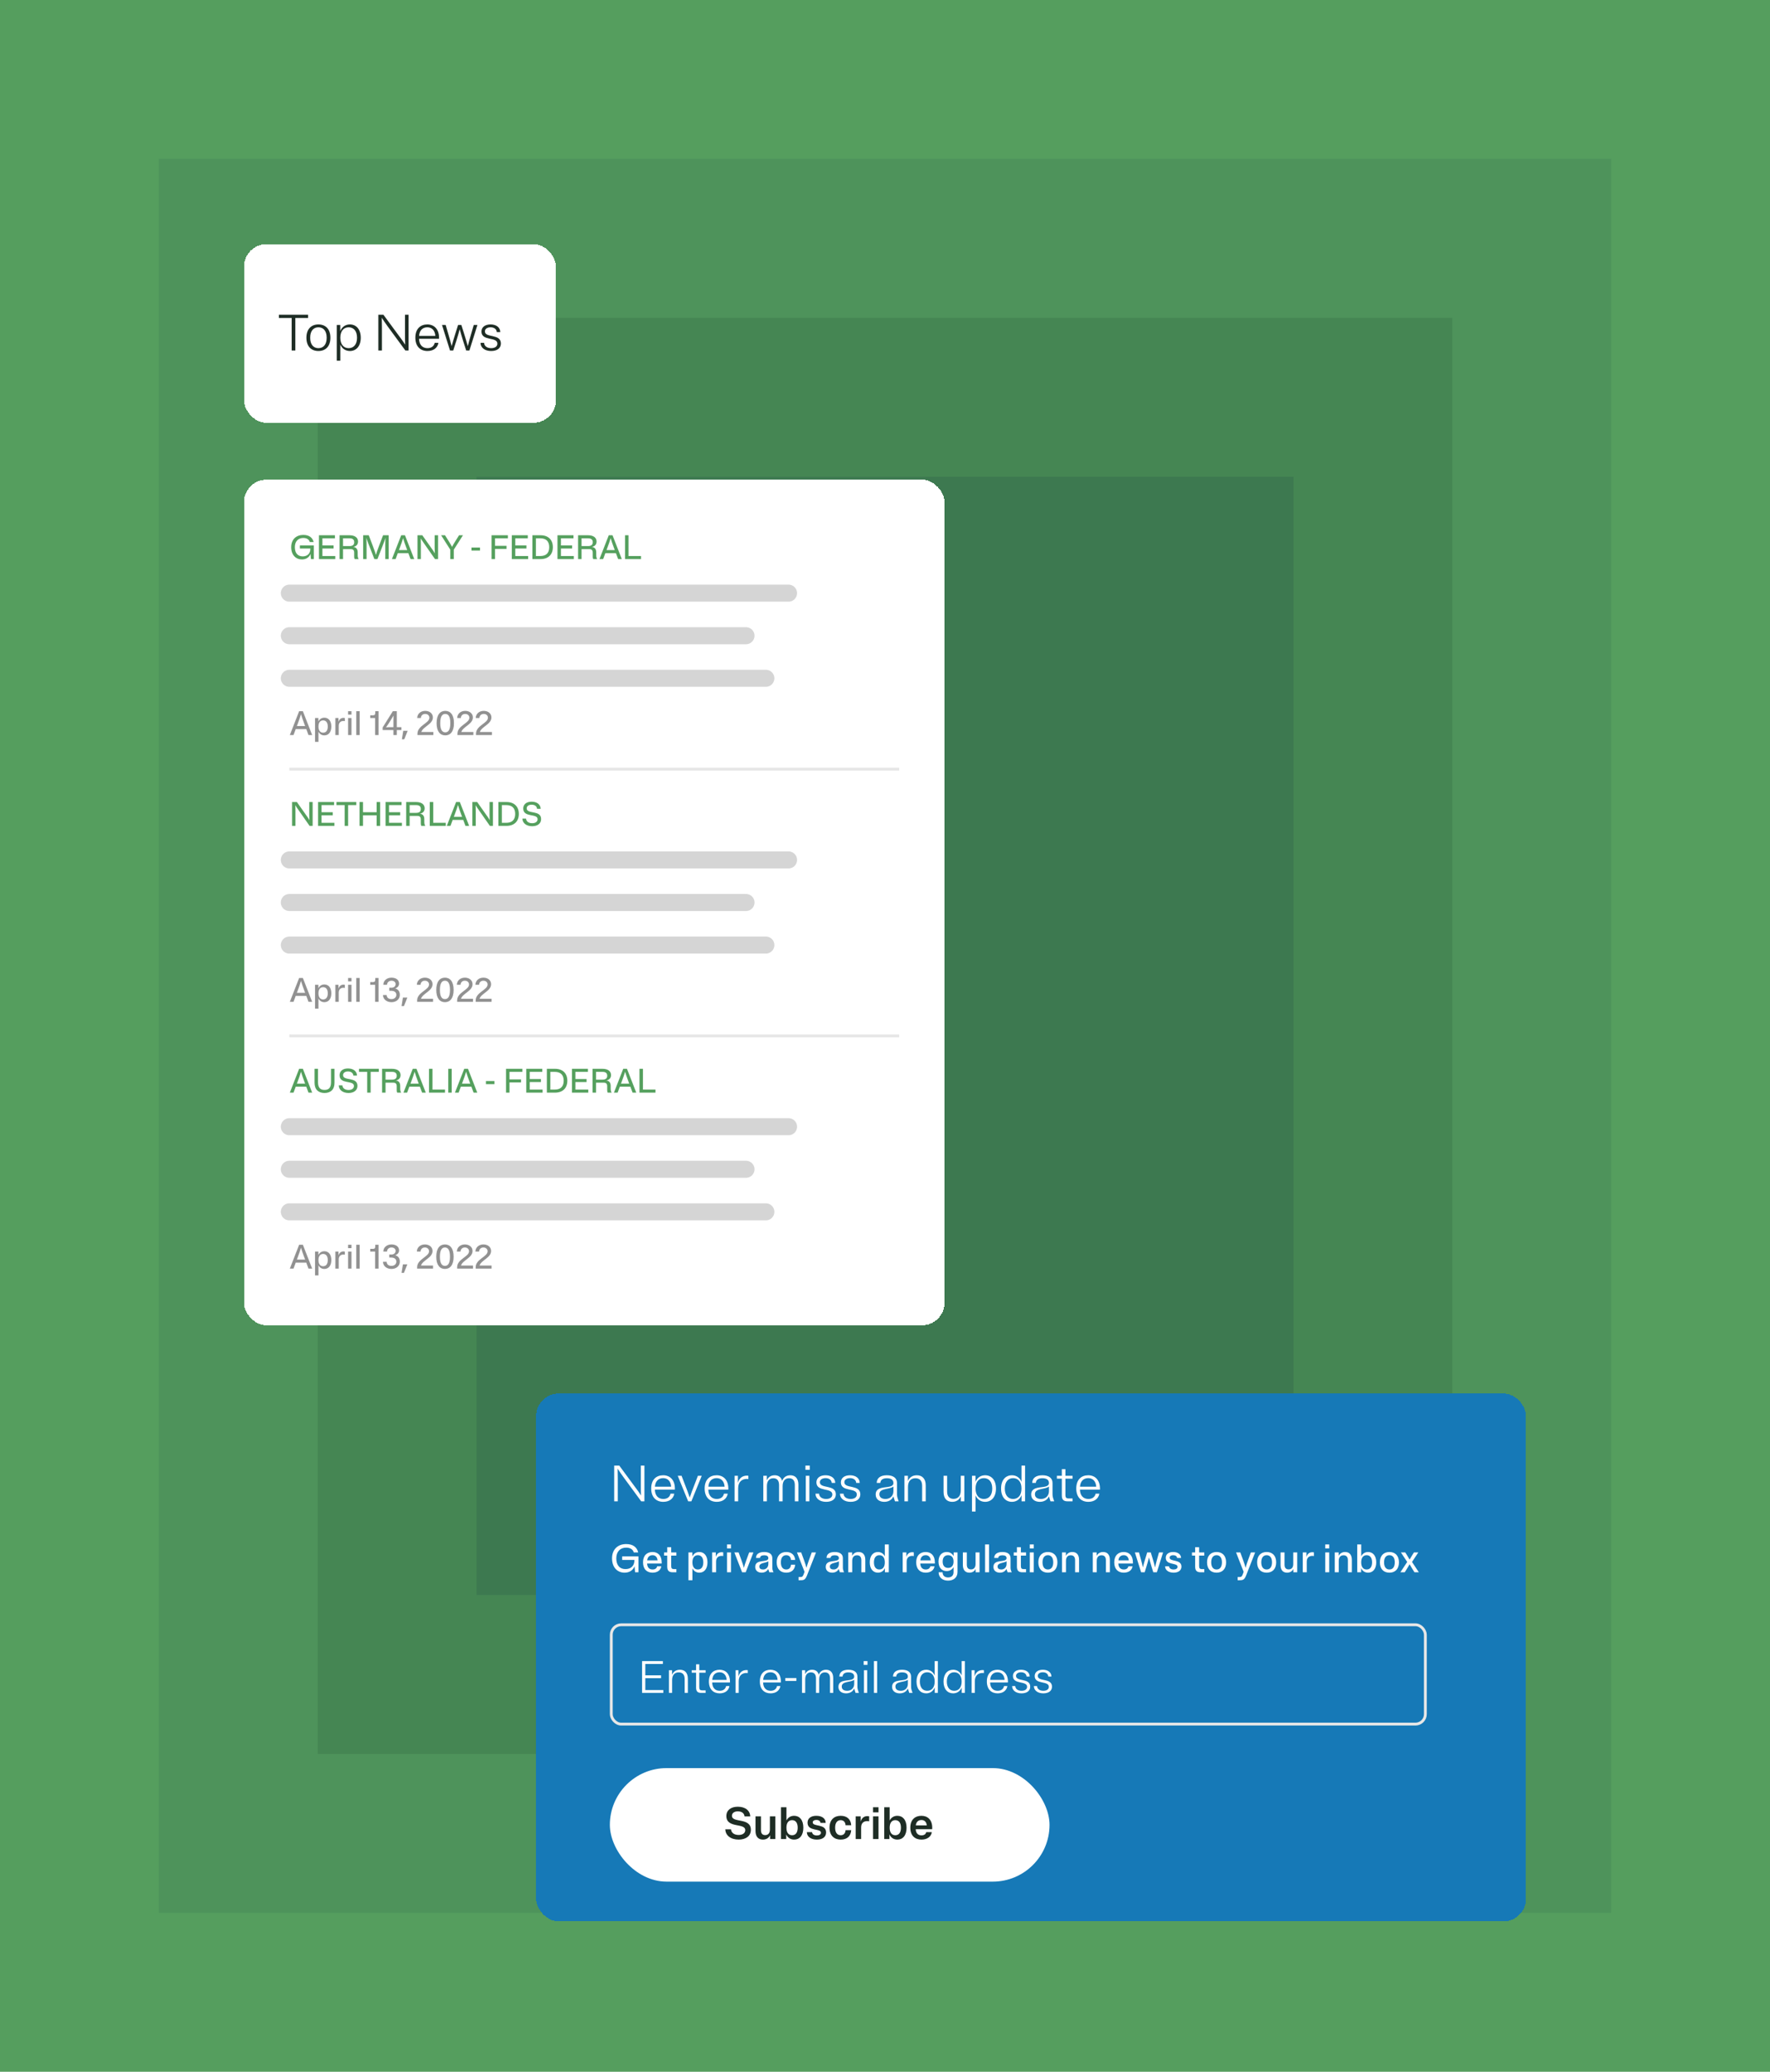 <svg width="624" height="730" viewBox="0 0 624 730" fill="none" xmlns="http://www.w3.org/2000/svg">
<g clip-path="url(#clip0_815_122616)">
<rect width="624" height="730" fill="#559E5E"/>
<rect width="512" height="618" transform="translate(56 56)" fill="#4E935B"/>
<rect width="400" height="506" transform="translate(112 112)" fill="#458653"/>
<rect width="288" height="394" transform="translate(168 168)" fill="#3D7950"/>
<g filter="url(#filter0_d_815_122616)">
<rect x="86" y="153" width="247" height="298" rx="8" fill="white" shape-rendering="crispEdges"/>
<path d="M109.224 175H110.568C110.184 173.392 108.936 172.48 106.92 172.48C104.544 172.48 102.66 173.956 102.66 176.8C102.66 179.644 104.376 181.12 106.44 181.12C107.796 181.12 108.96 180.496 109.464 179.176L109.62 181H110.64V176.2H105.72V177.28H109.416V177.4C109.416 179.164 108.24 180.04 106.728 180.04C105.024 180.04 103.944 178.924 103.944 176.8C103.944 174.7 105.18 173.56 106.92 173.56C108.18 173.56 108.972 174.1 109.224 175ZM112.44 181H118.2V179.92H113.664V177.28H117.6V176.2H113.664V173.68H118.08V172.6H112.44V181ZM126.462 181C126.198 180.676 126.102 180.22 126.102 179.5V178.636C126.102 177.448 125.55 176.824 124.566 176.716C125.574 176.5 126.222 175.9 126.222 174.808C126.222 173.38 125.034 172.6 123.21 172.6H119.706V181H120.93V177.496H123.714C124.53 177.496 124.866 177.904 124.866 178.756V180.1C124.866 180.472 124.914 180.784 125.058 181H126.462ZM123.21 173.68C124.302 173.68 124.878 174.1 124.878 175.048C124.878 175.996 124.302 176.416 123.21 176.416H120.93V173.68H123.21ZM131.986 181H133.066L134.998 176.02C135.442 174.88 135.67 174.292 135.898 173.536C135.85 174.376 135.826 175.264 135.826 176.248V181H137.026V172.6H135.046L133.57 176.488C132.97 178.06 132.706 178.888 132.526 179.548C132.346 178.888 132.082 178.06 131.482 176.488L130.006 172.6H128.026V181H129.226V176.248C129.226 175.264 129.202 174.376 129.154 173.536C129.382 174.292 129.61 174.88 130.054 176.02L131.986 181ZM144.744 181H146.04L142.764 172.6H141.444L138.168 181H139.464L140.244 178.9H143.964L144.744 181ZM140.916 177.112C141.456 175.66 141.828 174.616 142.104 173.632C142.38 174.616 142.752 175.66 143.292 177.112L143.556 177.82H140.652L140.916 177.112ZM147.175 181H148.375V175.648C148.375 174.988 148.363 174.352 148.339 173.716C148.651 174.28 149.023 174.808 149.527 175.528L153.355 181H154.435V172.6H153.235V176.908C153.235 177.556 153.247 178.324 153.283 178.984C152.863 178.18 152.407 177.604 151.951 176.944L148.879 172.6H147.175V181ZM160.287 175.084C159.963 175.612 159.639 176.152 159.363 176.692C159.087 176.152 158.763 175.612 158.439 175.084L156.891 172.6H155.511L158.751 177.688V181H159.975V177.688L163.215 172.6H161.835L160.287 175.084ZM166.221 176.92V178H169.221V176.92H166.221ZM173.296 181H174.52V177.4H178.576V176.32H174.52V173.68H179.056V172.6H173.296V181ZM180.433 181H186.193V179.92H181.657V177.28H185.593V176.2H181.657V173.68H186.073V172.6H180.433V181ZM187.698 181H190.578C193.266 181 194.91 179.416 194.91 176.8C194.91 174.184 193.266 172.6 190.578 172.6H187.698V181ZM190.458 173.68C192.474 173.68 193.626 174.676 193.626 176.8C193.626 178.924 192.474 179.92 190.458 179.92H188.922V173.68H190.458ZM196.534 181H202.294V179.92H197.758V177.28H201.694V176.2H197.758V173.68H202.174V172.6H196.534V181ZM210.556 181C210.292 180.676 210.196 180.22 210.196 179.5V178.636C210.196 177.448 209.644 176.824 208.66 176.716C209.668 176.5 210.316 175.9 210.316 174.808C210.316 173.38 209.128 172.6 207.304 172.6H203.8V181H205.024V177.496H207.808C208.624 177.496 208.96 177.904 208.96 178.756V180.1C208.96 180.472 209.008 180.784 209.152 181H210.556ZM207.304 173.68C208.396 173.68 208.972 174.1 208.972 175.048C208.972 175.996 208.396 176.416 207.304 176.416H205.024V173.68H207.304ZM217.916 181H219.212L215.936 172.6H214.616L211.34 181H212.636L213.416 178.9H217.136L217.916 181ZM214.088 177.112C214.628 175.66 215 174.616 215.276 173.632C215.552 174.616 215.924 175.66 216.464 177.112L216.728 177.82H213.824L214.088 177.112ZM225.987 179.92H221.571V172.6H220.347V181H225.987V179.92Z" fill="#55A05E"/>
<path d="M102 193H278" stroke="#D5D5D5" stroke-width="6" stroke-linecap="round" stroke-linejoin="round"/>
<path d="M102 208H263" stroke="#D5D5D5" stroke-width="6" stroke-linecap="round" stroke-linejoin="round"/>
<path d="M102 223H270" stroke="#D5D5D5" stroke-width="6" stroke-linecap="round" stroke-linejoin="round"/>
<path d="M108.756 243H110.052L106.776 234.6H105.456L102.18 243H103.476L104.256 240.9H107.976L108.756 243ZM104.928 239.112C105.468 237.66 105.84 236.616 106.116 235.632C106.392 236.616 106.764 237.66 107.304 239.112L107.568 239.82H104.664L104.928 239.112ZM114.355 243.12C115.783 243.12 116.815 242.016 116.815 240C116.815 237.984 115.783 236.88 114.355 236.88C113.419 236.88 112.663 237.348 112.243 238.236V237H111.067V245.4H112.267V241.812C112.687 242.664 113.443 243.12 114.355 243.12ZM113.911 242.16C112.915 242.16 112.267 241.44 112.267 240C112.267 238.56 112.915 237.84 113.911 237.84C114.907 237.84 115.555 238.56 115.555 240C115.555 241.44 114.907 242.16 113.911 242.16ZM121.107 238.044C121.299 238.044 121.443 238.068 121.575 238.104V237C121.443 236.964 121.299 236.94 121.107 236.94C120.267 236.94 119.619 237.396 119.331 238.368V237H118.215V243H119.415V239.76C119.415 238.608 120.111 238.044 121.107 238.044ZM123.915 234.6H122.715V235.8H123.915V234.6ZM123.915 237H122.715V243H123.915V237ZM126.798 234.6H125.598V243H126.798V234.6ZM132.296 235.14C132.296 235.86 132.02 236.04 131.516 236.04H130.52V237H132.236V243H133.46V234.6H132.296V235.14ZM139.892 234.6H138.488L134.9 240.324V241.236H138.692V243H139.892V241.236H141.5V240.216H139.892V234.6ZM138.692 240.216H138.14C137.444 240.216 136.748 240.216 136.076 240.276C136.46 239.784 136.808 239.268 137.18 238.68L137.816 237.66C138.188 237.072 138.476 236.58 138.728 236.148C138.692 236.736 138.692 237.324 138.692 237.936V240.216ZM141.681 244.5H142.521L143.721 241.5H142.161L141.681 244.5ZM147.176 243H152.78V241.92H148.532C149.156 239.988 152.612 239.208 152.612 236.784C152.612 235.38 151.424 234.48 149.9 234.48C148.364 234.48 147.116 235.464 147.08 237H148.376C148.412 236.16 149 235.56 149.9 235.56C150.788 235.56 151.376 236.136 151.376 236.892C151.376 238.848 147.176 239.628 147.176 242.52V243ZM156.979 234.48C155.191 234.48 153.919 235.824 153.919 238.8C153.919 241.776 155.191 243.12 156.979 243.12C158.767 243.12 160.039 241.776 160.039 238.8C160.039 235.824 158.767 234.48 156.979 234.48ZM156.979 242.04C155.911 242.04 155.203 241.176 155.203 238.8C155.203 236.424 155.911 235.56 156.979 235.56C158.047 235.56 158.755 236.424 158.755 238.8C158.755 241.176 158.047 242.04 156.979 242.04ZM161.274 243H166.878V241.92H162.63C163.254 239.988 166.71 239.208 166.71 236.784C166.71 235.38 165.522 234.48 163.998 234.48C162.462 234.48 161.214 235.464 161.178 237H162.474C162.51 236.16 163.098 235.56 163.998 235.56C164.886 235.56 165.474 236.136 165.474 236.892C165.474 238.848 161.274 239.628 161.274 242.52V243ZM167.813 243H173.417V241.92H169.169C169.793 239.988 173.249 239.208 173.249 236.784C173.249 235.38 172.061 234.48 170.537 234.48C169.001 234.48 167.753 235.464 167.717 237H169.013C169.049 236.16 169.637 235.56 170.537 235.56C171.425 235.56 172.013 236.136 172.013 236.892C172.013 238.848 167.813 239.628 167.813 242.52V243Z" fill="#919191"/>
<path d="M102 255H317" stroke="#E6E6E6"/>
<path d="M102.96 275H104.16V269.648C104.16 268.988 104.148 268.352 104.124 267.716C104.436 268.28 104.808 268.808 105.312 269.528L109.14 275H110.22V266.6H109.02V270.908C109.02 271.556 109.032 272.324 109.068 272.984C108.648 272.18 108.192 271.604 107.736 270.944L104.664 266.6H102.96V275ZM112.136 275H117.896V273.92H113.36V271.28H117.296V270.2H113.36V267.68H117.776V266.6H112.136V275ZM118.621 266.6V267.68H121.501V275H122.725V267.68H125.605V266.6H118.621ZM127.973 266.6H126.749V275H127.973V271.28H132.785V275H134.009V266.6H132.785V270.2H127.973V266.6ZM135.925 275H141.685V273.92H137.149V271.28H141.085V270.2H137.149V267.68H141.565V266.6H135.925V275ZM149.946 275C149.682 274.676 149.586 274.22 149.586 273.5V272.636C149.586 271.448 149.034 270.824 148.05 270.716C149.058 270.5 149.706 269.9 149.706 268.808C149.706 267.38 148.518 266.6 146.694 266.6H143.19V275H144.414V271.496H147.198C148.014 271.496 148.35 271.904 148.35 272.756V274.1C148.35 274.472 148.398 274.784 148.542 275H149.946ZM146.694 267.68C147.786 267.68 148.362 268.1 148.362 269.048C148.362 269.996 147.786 270.416 146.694 270.416H144.414V267.68H146.694ZM157.151 273.92H152.735V266.6H151.511V275H157.151V273.92ZM164.092 275H165.388L162.112 266.6H160.792L157.516 275H158.812L159.592 272.9H163.312L164.092 275ZM160.264 271.112C160.804 269.66 161.176 268.616 161.452 267.632C161.728 268.616 162.1 269.66 162.64 271.112L162.904 271.82H160L160.264 271.112ZM166.523 275H167.723V269.648C167.723 268.988 167.711 268.352 167.687 267.716C167.999 268.28 168.371 268.808 168.875 269.528L172.703 275H173.783V266.6H172.583V270.908C172.583 271.556 172.595 272.324 172.631 272.984C172.211 272.18 171.755 271.604 171.299 270.944L168.227 266.6H166.523V275ZM175.698 275H178.578C181.266 275 182.91 273.416 182.91 270.8C182.91 268.184 181.266 266.6 178.578 266.6H175.698V275ZM178.458 267.68C180.474 267.68 181.626 268.676 181.626 270.8C181.626 272.924 180.474 273.92 178.458 273.92H176.922V267.68H178.458ZM184.462 268.88C184.462 272.216 189.526 270.488 189.526 272.66C189.526 273.512 188.782 274.064 187.63 274.064C186.322 274.064 185.53 273.416 185.446 272.444H184.174C184.21 274.04 185.566 275.12 187.63 275.12C189.418 275.12 190.762 274.244 190.762 272.612C190.762 269.276 185.686 271.004 185.686 268.832C185.686 268.052 186.37 267.536 187.402 267.536C188.566 267.536 189.25 268.1 189.334 269H190.606C190.57 267.512 189.382 266.48 187.402 266.48C185.662 266.48 184.462 267.356 184.462 268.88Z" fill="#55A05E"/>
<path d="M102 287H278" stroke="#D5D5D5" stroke-width="6" stroke-linecap="round" stroke-linejoin="round"/>
<path d="M102 302H263" stroke="#D5D5D5" stroke-width="6" stroke-linecap="round" stroke-linejoin="round"/>
<path d="M102 317H270" stroke="#D5D5D5" stroke-width="6" stroke-linecap="round" stroke-linejoin="round"/>
<path d="M108.756 337H110.052L106.776 328.6H105.456L102.18 337H103.476L104.256 334.9H107.976L108.756 337ZM104.928 333.112C105.468 331.66 105.84 330.616 106.116 329.632C106.392 330.616 106.764 331.66 107.304 333.112L107.568 333.82H104.664L104.928 333.112ZM114.355 337.12C115.783 337.12 116.815 336.016 116.815 334C116.815 331.984 115.783 330.88 114.355 330.88C113.419 330.88 112.663 331.348 112.243 332.236V331H111.067V339.4H112.267V335.812C112.687 336.664 113.443 337.12 114.355 337.12ZM113.911 336.16C112.915 336.16 112.267 335.44 112.267 334C112.267 332.56 112.915 331.84 113.911 331.84C114.907 331.84 115.555 332.56 115.555 334C115.555 335.44 114.907 336.16 113.911 336.16ZM121.107 332.044C121.299 332.044 121.443 332.068 121.575 332.104V331C121.443 330.964 121.299 330.94 121.107 330.94C120.267 330.94 119.619 331.396 119.331 332.368V331H118.215V337H119.415V333.76C119.415 332.608 120.111 332.044 121.107 332.044ZM123.915 328.6H122.715V329.8H123.915V328.6ZM123.915 331H122.715V337H123.915V331ZM126.798 328.6H125.598V337H126.798V328.6ZM132.296 329.14C132.296 329.86 132.02 330.04 131.516 330.04H130.52V331H132.236V337H133.46V328.6H132.296V329.14ZM140.96 334.54C140.96 333.316 140.348 332.56 139.316 332.284C140.132 332.02 140.696 331.42 140.696 330.568C140.696 329.272 139.58 328.48 138.02 328.48C136.412 328.48 135.14 329.5 135.14 331H136.436C136.46 330.172 137.108 329.56 138.02 329.56C138.896 329.56 139.472 330.076 139.472 330.748C139.472 331.504 138.884 332.032 138.02 332.032H137.228V333.112H137.9C139.076 333.112 139.724 333.664 139.724 334.54C139.724 335.404 139.04 336.04 138.02 336.04C136.904 336.04 136.34 335.44 136.316 334.6H135.02C135.056 336.148 136.352 337.12 138.02 337.12C139.676 337.12 140.96 336.1 140.96 334.54ZM141.564 338.5H142.404L143.604 335.5H142.044L141.564 338.5ZM147.059 337H152.663V335.92H148.415C149.039 333.988 152.495 333.208 152.495 330.784C152.495 329.38 151.307 328.48 149.783 328.48C148.247 328.48 146.999 329.464 146.963 331H148.259C148.295 330.16 148.883 329.56 149.783 329.56C150.671 329.56 151.259 330.136 151.259 330.892C151.259 332.848 147.059 333.628 147.059 336.52V337ZM156.862 328.48C155.074 328.48 153.802 329.824 153.802 332.8C153.802 335.776 155.074 337.12 156.862 337.12C158.65 337.12 159.922 335.776 159.922 332.8C159.922 329.824 158.65 328.48 156.862 328.48ZM156.862 336.04C155.794 336.04 155.086 335.176 155.086 332.8C155.086 330.424 155.794 329.56 156.862 329.56C157.93 329.56 158.638 330.424 158.638 332.8C158.638 335.176 157.93 336.04 156.862 336.04ZM161.157 337H166.761V335.92H162.513C163.137 333.988 166.593 333.208 166.593 330.784C166.593 329.38 165.405 328.48 163.881 328.48C162.345 328.48 161.097 329.464 161.061 331H162.357C162.393 330.16 162.981 329.56 163.881 329.56C164.769 329.56 165.357 330.136 165.357 330.892C165.357 332.848 161.157 333.628 161.157 336.52V337ZM167.696 337H173.3V335.92H169.052C169.676 333.988 173.132 333.208 173.132 330.784C173.132 329.38 171.944 328.48 170.42 328.48C168.884 328.48 167.636 329.464 167.6 331H168.896C168.932 330.16 169.52 329.56 170.42 329.56C171.308 329.56 171.896 330.136 171.896 330.892C171.896 332.848 167.696 333.628 167.696 336.52V337Z" fill="#919191"/>
<path d="M102 349H317" stroke="#E6E6E6"/>
<path d="M108.756 369H110.052L106.776 360.6H105.456L102.18 369H103.476L104.256 366.9H107.976L108.756 369ZM104.928 365.112C105.468 363.66 105.84 362.616 106.116 361.632C106.392 362.616 106.764 363.66 107.304 365.112L107.568 365.82H104.664L104.928 365.112ZM110.892 360.6V365.52C110.892 367.932 112.272 369.12 114.408 369.12C116.544 369.12 117.924 367.932 117.924 365.52V360.6H116.7V365.34C116.7 367.392 115.788 368.04 114.408 368.04C113.028 368.04 112.116 367.392 112.116 365.34V360.6H110.892ZM119.716 362.88C119.716 366.216 124.78 364.488 124.78 366.66C124.78 367.512 124.036 368.064 122.884 368.064C121.576 368.064 120.784 367.416 120.7 366.444H119.428C119.464 368.04 120.82 369.12 122.884 369.12C124.672 369.12 126.016 368.244 126.016 366.612C126.016 363.276 120.94 365.004 120.94 362.832C120.94 362.052 121.624 361.536 122.656 361.536C123.82 361.536 124.504 362.1 124.588 363H125.86C125.824 361.512 124.636 360.48 122.656 360.48C120.916 360.48 119.716 361.356 119.716 362.88ZM126.567 360.6V361.68H129.447V369H130.671V361.68H133.551V360.6H126.567ZM141.45 369C141.186 368.676 141.09 368.22 141.09 367.5V366.636C141.09 365.448 140.538 364.824 139.554 364.716C140.562 364.5 141.21 363.9 141.21 362.808C141.21 361.38 140.022 360.6 138.198 360.6H134.694V369H135.918V365.496H138.702C139.518 365.496 139.854 365.904 139.854 366.756V368.1C139.854 368.472 139.902 368.784 140.046 369H141.45ZM138.198 361.68C139.29 361.68 139.866 362.1 139.866 363.048C139.866 363.996 139.29 364.416 138.198 364.416H135.918V361.68H138.198ZM148.811 369H150.107L146.831 360.6H145.511L142.235 369H143.531L144.311 366.9H148.031L148.811 369ZM144.983 365.112C145.523 363.66 145.895 362.616 146.171 361.632C146.447 362.616 146.819 363.66 147.359 365.112L147.623 365.82H144.719L144.983 365.112ZM156.881 367.92H152.465V360.6H151.241V369H156.881V367.92ZM159.25 360.6H158.026V369H159.25V360.6ZM166.963 369H168.259L164.983 360.6H163.663L160.387 369H161.683L162.463 366.9H166.183L166.963 369ZM163.135 365.112C163.675 363.66 164.047 362.616 164.323 361.632C164.599 362.616 164.971 363.66 165.511 365.112L165.775 365.82H162.871L163.135 365.112ZM171.319 364.92V366H174.319V364.92H171.319ZM178.394 369H179.618V365.4H183.674V364.32H179.618V361.68H184.154V360.6H178.394V369ZM185.53 369H191.29V367.92H186.754V365.28H190.69V364.2H186.754V361.68H191.17V360.6H185.53V369ZM192.796 369H195.676C198.364 369 200.008 367.416 200.008 364.8C200.008 362.184 198.364 360.6 195.676 360.6H192.796V369ZM195.556 361.68C197.572 361.68 198.724 362.676 198.724 364.8C198.724 366.924 197.572 367.92 195.556 367.92H194.02V361.68H195.556ZM201.632 369H207.392V367.92H202.856V365.28H206.792V364.2H202.856V361.68H207.272V360.6H201.632V369ZM215.654 369C215.39 368.676 215.294 368.22 215.294 367.5V366.636C215.294 365.448 214.742 364.824 213.758 364.716C214.766 364.5 215.414 363.9 215.414 362.808C215.414 361.38 214.226 360.6 212.402 360.6H208.898V369H210.122V365.496H212.906C213.722 365.496 214.058 365.904 214.058 366.756V368.1C214.058 368.472 214.105 368.784 214.25 369H215.654ZM212.402 361.68C213.494 361.68 214.07 362.1 214.07 363.048C214.07 363.996 213.494 364.416 212.402 364.416H210.122V361.68H212.402ZM223.014 369H224.31L221.034 360.6H219.714L216.438 369H217.734L218.514 366.9H222.234L223.014 369ZM219.186 365.112C219.726 363.66 220.098 362.616 220.374 361.632C220.65 362.616 221.022 363.66 221.562 365.112L221.826 365.82H218.922L219.186 365.112ZM231.084 367.92H226.668V360.6H225.444V369H231.084V367.92Z" fill="#55A05E"/>
<path d="M102 381H278" stroke="#D5D5D5" stroke-width="6" stroke-linecap="round" stroke-linejoin="round"/>
<path d="M102 396H263" stroke="#D5D5D5" stroke-width="6" stroke-linecap="round" stroke-linejoin="round"/>
<path d="M102 411H270" stroke="#D5D5D5" stroke-width="6" stroke-linecap="round" stroke-linejoin="round"/>
<path d="M108.756 431H110.052L106.776 422.6H105.456L102.18 431H103.476L104.256 428.9H107.976L108.756 431ZM104.928 427.112C105.468 425.66 105.84 424.616 106.116 423.632C106.392 424.616 106.764 425.66 107.304 427.112L107.568 427.82H104.664L104.928 427.112ZM114.355 431.12C115.783 431.12 116.815 430.016 116.815 428C116.815 425.984 115.783 424.88 114.355 424.88C113.419 424.88 112.663 425.348 112.243 426.236V425H111.067V433.4H112.267V429.812C112.687 430.664 113.443 431.12 114.355 431.12ZM113.911 430.16C112.915 430.16 112.267 429.44 112.267 428C112.267 426.56 112.915 425.84 113.911 425.84C114.907 425.84 115.555 426.56 115.555 428C115.555 429.44 114.907 430.16 113.911 430.16ZM121.107 426.044C121.299 426.044 121.443 426.068 121.575 426.104V425C121.443 424.964 121.299 424.94 121.107 424.94C120.267 424.94 119.619 425.396 119.331 426.368V425H118.215V431H119.415V427.76C119.415 426.608 120.111 426.044 121.107 426.044ZM123.915 422.6H122.715V423.8H123.915V422.6ZM123.915 425H122.715V431H123.915V425ZM126.798 422.6H125.598V431H126.798V422.6ZM132.296 423.14C132.296 423.86 132.02 424.04 131.516 424.04H130.52V425H132.236V431H133.46V422.6H132.296V423.14ZM140.96 428.54C140.96 427.316 140.348 426.56 139.316 426.284C140.132 426.02 140.696 425.42 140.696 424.568C140.696 423.272 139.58 422.48 138.02 422.48C136.412 422.48 135.14 423.5 135.14 425H136.436C136.46 424.172 137.108 423.56 138.02 423.56C138.896 423.56 139.472 424.076 139.472 424.748C139.472 425.504 138.884 426.032 138.02 426.032H137.228V427.112H137.9C139.076 427.112 139.724 427.664 139.724 428.54C139.724 429.404 139.04 430.04 138.02 430.04C136.904 430.04 136.34 429.44 136.316 428.6H135.02C135.056 430.148 136.352 431.12 138.02 431.12C139.676 431.12 140.96 430.1 140.96 428.54ZM141.564 432.5H142.404L143.604 429.5H142.044L141.564 432.5ZM147.059 431H152.663V429.92H148.415C149.039 427.988 152.495 427.208 152.495 424.784C152.495 423.38 151.307 422.48 149.783 422.48C148.247 422.48 146.999 423.464 146.963 425H148.259C148.295 424.16 148.883 423.56 149.783 423.56C150.671 423.56 151.259 424.136 151.259 424.892C151.259 426.848 147.059 427.628 147.059 430.52V431ZM156.862 422.48C155.074 422.48 153.802 423.824 153.802 426.8C153.802 429.776 155.074 431.12 156.862 431.12C158.65 431.12 159.922 429.776 159.922 426.8C159.922 423.824 158.65 422.48 156.862 422.48ZM156.862 430.04C155.794 430.04 155.086 429.176 155.086 426.8C155.086 424.424 155.794 423.56 156.862 423.56C157.93 423.56 158.638 424.424 158.638 426.8C158.638 429.176 157.93 430.04 156.862 430.04ZM161.157 431H166.761V429.92H162.513C163.137 427.988 166.593 427.208 166.593 424.784C166.593 423.38 165.405 422.48 163.881 422.48C162.345 422.48 161.097 423.464 161.061 425H162.357C162.393 424.16 162.981 423.56 163.881 423.56C164.769 423.56 165.357 424.136 165.357 424.892C165.357 426.848 161.157 427.628 161.157 430.52V431ZM167.696 431H173.3V429.92H169.052C169.676 427.988 173.132 427.208 173.132 424.784C173.132 423.38 171.944 422.48 170.42 422.48C168.884 422.48 167.636 423.464 167.6 425H168.896C168.932 424.16 169.52 423.56 170.42 423.56C171.308 423.56 171.896 424.136 171.896 424.892C171.896 426.848 167.696 427.628 167.696 430.52V431Z" fill="#919191"/>
</g>
<g filter="url(#filter1_d_815_122616)">
<rect x="86" y="70" width="110" height="63" rx="8" fill="white" shape-rendering="crispEdges"/>
<path d="M98.324 94.9V96.034H102.824V107.5H104.12V96.034H108.62V94.9H98.324ZM112.252 107.68C114.718 107.68 116.482 106.114 116.482 103C116.482 99.886 114.718 98.32 112.252 98.32C109.786 98.32 108.022 99.886 108.022 103C108.022 106.114 109.786 107.68 112.252 107.68ZM112.252 106.672C110.542 106.672 109.354 105.448 109.354 103C109.354 100.552 110.542 99.328 112.252 99.328C113.98 99.328 115.168 100.552 115.168 103C115.168 105.448 113.98 106.672 112.252 106.672ZM123.365 107.68C125.561 107.68 127.181 106.006 127.181 103C127.181 99.994 125.561 98.32 123.365 98.32C121.835 98.32 120.575 99.13 119.963 100.66V98.5H118.721V111.1H119.981V105.394C120.611 106.888 121.853 107.68 123.365 107.68ZM122.915 106.672C121.187 106.672 119.981 105.394 119.981 103C119.981 100.606 121.187 99.328 122.915 99.328C124.661 99.328 125.867 100.606 125.867 103C125.867 105.394 124.661 106.672 122.915 106.672ZM133.385 107.5H134.645V99.472C134.645 98.284 134.627 97.15 134.591 95.98C135.239 97.006 135.905 97.924 136.751 99.112L142.907 107.5H144.041V94.9H142.781V101.362C142.781 102.676 142.781 104.134 142.835 105.448C141.953 104.026 141.017 102.838 140.117 101.614L135.167 94.9H133.385V107.5ZM154.566 104.8H153.252C153 105.934 152.136 106.672 150.696 106.672C149.004 106.672 147.78 105.574 147.726 103.378H154.782V103C154.782 99.94 153.018 98.32 150.66 98.32C148.194 98.32 146.43 99.868 146.43 102.982C146.43 106.114 148.23 107.68 150.696 107.68C152.766 107.68 154.26 106.618 154.566 104.8ZM150.66 99.328C152.226 99.328 153.342 100.39 153.468 102.352H147.744C147.888 100.336 149.04 99.328 150.66 99.328ZM155.823 98.5L158.649 107.5H159.783L160.881 104.098C161.367 102.514 161.709 101.362 162.069 100.012C162.429 101.362 162.771 102.514 163.257 104.098L164.355 107.5H165.489L168.315 98.5H167.019L166.155 101.47C165.651 103.198 165.273 104.512 164.913 105.97C164.517 104.512 164.139 103.216 163.581 101.47L162.645 98.5H161.493L160.557 101.47C159.999 103.216 159.621 104.512 159.225 105.97C158.865 104.512 158.487 103.198 157.983 101.47L157.119 98.5H155.823ZM169.728 100.822C169.728 104.314 175.344 102.568 175.344 105.088C175.344 106.06 174.516 106.672 173.148 106.672C171.672 106.672 170.718 105.916 170.664 104.8H169.404C169.422 106.528 170.934 107.68 173.148 107.68C175.2 107.68 176.586 106.744 176.586 105.034C176.586 101.452 170.952 103.18 170.952 100.768C170.952 99.886 171.762 99.328 172.95 99.328C174.246 99.328 175.074 100.012 175.128 101.02H176.37C176.352 99.4 175.002 98.32 172.95 98.32C171.042 98.32 169.728 99.238 169.728 100.822Z" fill="#1E2D25"/>
</g>
<g filter="url(#filter2_d_815_122616)">
<rect x="189" y="475" width="349" height="186" rx="8" fill="#1679B7" shape-rendering="crispEdges"/>
<path d="M216.53 513H217.79V504.972C217.79 503.784 217.772 502.65 217.736 501.48C218.384 502.506 219.05 503.424 219.896 504.612L226.052 513H227.186V500.4H225.926V506.862C225.926 508.176 225.926 509.634 225.98 510.948C225.098 509.526 224.162 508.338 223.262 507.114L218.312 500.4H216.53V513ZM237.711 510.3H236.397C236.145 511.434 235.281 512.172 233.841 512.172C232.149 512.172 230.925 511.074 230.871 508.878H237.927V508.5C237.927 505.44 236.163 503.82 233.805 503.82C231.339 503.82 229.575 505.368 229.575 508.482C229.575 511.614 231.375 513.18 233.841 513.18C235.911 513.18 237.405 512.118 237.711 510.3ZM233.805 504.828C235.371 504.828 236.487 505.89 236.613 507.852H230.889C231.033 505.836 232.185 504.828 233.805 504.828ZM242.603 513H243.737L247.391 504H246.041L244.835 507.15C244.169 508.842 243.647 510.192 243.161 511.686C242.675 510.192 242.153 508.842 241.487 507.15L240.281 504H238.931L242.603 513ZM256.555 510.3H255.241C254.989 511.434 254.125 512.172 252.685 512.172C250.993 512.172 249.769 511.074 249.715 508.878H256.771V508.5C256.771 505.44 255.007 503.82 252.649 503.82C250.183 503.82 248.419 505.368 248.419 508.482C248.419 511.614 250.219 513.18 252.685 513.18C254.755 513.18 256.249 512.118 256.555 510.3ZM252.649 504.828C254.215 504.828 255.331 505.89 255.457 507.852H249.733C249.877 505.836 251.029 504.828 252.649 504.828ZM260.147 504H258.977V513H260.237V508.374C260.237 506.142 261.551 505.098 263.333 505.098C263.531 505.098 263.693 505.116 263.837 505.152V504C263.693 503.964 263.549 503.946 263.351 503.946C261.821 503.946 260.615 504.738 260.147 506.502V504ZM270.344 504H269.102V513H270.362V507.654C270.362 505.818 271.244 504.864 272.63 504.864C273.908 504.864 274.646 505.638 274.646 507.258V513H275.906V507.654C275.906 505.818 276.788 504.864 278.174 504.864C279.452 504.864 280.208 505.638 280.208 507.258V513H281.468V507.114C281.468 504.882 280.316 503.82 278.642 503.82C277.256 503.82 276.212 504.504 275.744 505.818C275.384 504.468 274.43 503.82 273.116 503.82C271.82 503.82 270.83 504.45 270.344 505.62V504ZM285.465 500.4H283.953V501.894H285.465V500.4ZM285.339 504H284.079V513H285.339V504ZM287.818 506.322C287.818 509.814 293.434 508.068 293.434 510.588C293.434 511.56 292.606 512.172 291.238 512.172C289.762 512.172 288.808 511.416 288.754 510.3H287.494C287.512 512.028 289.024 513.18 291.238 513.18C293.29 513.18 294.676 512.244 294.676 510.534C294.676 506.952 289.042 508.68 289.042 506.268C289.042 505.386 289.852 504.828 291.04 504.828C292.336 504.828 293.164 505.512 293.218 506.52H294.46C294.442 504.9 293.092 503.82 291.04 503.82C289.132 503.82 287.818 504.738 287.818 506.322ZM296.448 506.322C296.448 509.814 302.064 508.068 302.064 510.588C302.064 511.56 301.236 512.172 299.868 512.172C298.392 512.172 297.438 511.416 297.384 510.3H296.124C296.142 512.028 297.654 513.18 299.868 513.18C301.92 513.18 303.306 512.244 303.306 510.534C303.306 506.952 297.672 508.68 297.672 506.268C297.672 505.386 298.482 504.828 299.67 504.828C300.966 504.828 301.794 505.512 301.848 506.52H303.09C303.072 504.9 301.722 503.82 299.67 503.82C297.762 503.82 296.448 504.738 296.448 506.322ZM316.828 513C316.252 511.38 316.234 511.272 316.234 510.174V506.574C316.234 504.756 314.866 503.82 312.67 503.82C310.474 503.82 309.124 504.72 309.07 506.52H310.348C310.42 505.404 311.284 504.864 312.67 504.864C314.092 504.864 314.974 505.404 314.974 506.538C314.974 509.112 308.71 506.736 308.71 510.606C308.71 512.316 310.078 513.18 311.734 513.18C313.264 513.18 314.434 512.478 314.956 511.254L315.514 513H316.828ZM310.024 510.48C310.024 508.266 313.588 508.932 314.974 507.78V509.4C314.974 511.182 313.696 512.172 312.202 512.172C310.924 512.172 310.024 511.65 310.024 510.48ZM320.09 504H318.848V513H320.108V507.924C320.108 505.908 321.116 504.864 322.718 504.864C324.212 504.864 325.094 505.728 325.094 507.528V513H326.354V507.384C326.354 504.972 325.076 503.82 323.222 503.82C321.746 503.82 320.63 504.522 320.09 505.854V504ZM332.645 509.724C332.645 512.064 333.887 513.18 335.687 513.18C337.109 513.18 338.207 512.496 338.729 511.218V513H339.971V504H338.711V509.202C338.711 511.128 337.703 512.136 336.191 512.136C334.769 512.136 333.905 511.308 333.905 509.58V504H332.645V509.724ZM347.31 513.18C349.506 513.18 351.126 511.506 351.126 508.5C351.126 505.494 349.506 503.82 347.31 503.82C345.78 503.82 344.52 504.63 343.908 506.16V504H342.666V516.6H343.926V510.894C344.556 512.388 345.798 513.18 347.31 513.18ZM346.86 512.172C345.132 512.172 343.926 510.894 343.926 508.5C343.926 506.106 345.132 504.828 346.86 504.828C348.606 504.828 349.812 506.106 349.812 508.5C349.812 510.894 348.606 512.172 346.86 512.172ZM360.139 513H361.381V500.4H360.121V506.142C359.509 504.63 358.267 503.82 356.737 503.82C354.523 503.82 352.921 505.494 352.921 508.5C352.921 511.506 354.523 513.18 356.737 513.18C358.285 513.18 359.527 512.352 360.139 510.822V513ZM357.169 504.828C358.915 504.828 360.121 506.106 360.121 508.5C360.121 510.894 358.915 512.172 357.169 512.172C355.441 512.172 354.235 510.894 354.235 508.5C354.235 506.106 355.441 504.828 357.169 504.828ZM371.655 513C371.079 511.38 371.061 511.272 371.061 510.174V506.574C371.061 504.756 369.693 503.82 367.497 503.82C365.301 503.82 363.951 504.72 363.897 506.52H365.175C365.247 505.404 366.111 504.864 367.497 504.864C368.919 504.864 369.801 505.404 369.801 506.538C369.801 509.112 363.537 506.736 363.537 510.606C363.537 512.316 364.905 513.18 366.561 513.18C368.091 513.18 369.261 512.478 369.783 511.254L370.341 513H371.655ZM364.851 510.48C364.851 508.266 368.415 508.932 369.801 507.78V509.4C369.801 511.182 368.523 512.172 367.029 512.172C365.751 512.172 364.851 511.65 364.851 510.48ZM375.6 510.768V505.008H378.12V504H375.6V501.66H374.34V504H372.594V505.008H374.34V510.966C374.34 512.478 375.042 513 376.356 513H378.12V511.992H376.698C375.96 511.992 375.6 511.704 375.6 510.768ZM387.564 510.3H386.25C385.998 511.434 385.134 512.172 383.694 512.172C382.002 512.172 380.778 511.074 380.724 508.878H387.78V508.5C387.78 505.44 386.016 503.82 383.658 503.82C381.192 503.82 379.428 505.368 379.428 508.482C379.428 511.614 381.228 513.18 383.694 513.18C385.764 513.18 387.258 512.118 387.564 510.3ZM383.658 504.828C385.224 504.828 386.34 505.89 386.466 507.852H380.742C380.886 505.836 382.038 504.828 383.658 504.828Z" fill="white"/>
<path d="M223.428 531H224.996C224.548 529.124 223.092 528.06 220.74 528.06C217.968 528.06 215.77 529.782 215.77 533.1C215.77 536.418 217.772 538.14 220.18 538.14C221.762 538.14 223.12 537.412 223.708 535.872L223.89 538H225.08V532.4H219.34V533.66H223.652V533.8C223.652 535.858 222.28 536.88 220.516 536.88C218.528 536.88 217.268 535.578 217.268 533.1C217.268 530.65 218.71 529.32 220.74 529.32C222.21 529.32 223.134 529.95 223.428 531ZM233.145 535.9H231.675C231.535 536.53 231.045 537.02 230.051 537.02C228.945 537.02 228.189 536.32 228.133 534.92H233.271V534.5C233.271 532.078 231.899 530.86 230.051 530.86C228.091 530.86 226.691 532.064 226.691 534.5C226.691 536.936 228.091 538.14 230.051 538.14C231.731 538.14 232.949 537.286 233.145 535.9ZM230.051 531.98C231.017 531.98 231.703 532.596 231.815 533.8H228.161C228.287 532.596 229.015 531.98 230.051 531.98ZM236.625 535.83V532.12H238.445V531H236.625V529.18H235.225V531H234.105V532.12H235.225V536.026C235.225 537.496 235.911 538 237.171 538H238.445V536.88H237.577C236.933 536.88 236.625 536.628 236.625 535.83ZM246.545 538.14C248.211 538.14 249.415 536.852 249.415 534.5C249.415 532.148 248.211 530.86 246.545 530.86C245.453 530.86 244.571 531.406 244.081 532.442V531H242.709V540.8H244.109V536.614C244.599 537.608 245.481 538.14 246.545 538.14ZM246.027 537.02C244.865 537.02 244.109 536.18 244.109 534.5C244.109 532.82 244.865 531.98 246.027 531.98C247.189 531.98 247.945 532.82 247.945 534.5C247.945 536.18 247.189 537.02 246.027 537.02ZM254.422 532.218C254.646 532.218 254.814 532.246 254.968 532.288V531C254.814 530.958 254.646 530.93 254.422 530.93C253.442 530.93 252.686 531.462 252.35 532.596V531H251.048V538H252.448V534.22C252.448 532.876 253.26 532.218 254.422 532.218ZM257.698 528.2H256.298V529.6H257.698V528.2ZM257.698 531H256.298V538H257.698V531ZM261.622 538H262.882L265.612 531H264.114L263.092 533.8C262.7 534.864 262.462 535.62 262.252 536.432C262.028 535.62 261.804 534.864 261.412 533.8L260.39 531H258.892L261.622 538ZM272.696 538C272.29 537.062 272.276 536.936 272.276 536.04V533.016C272.276 531.588 271.184 530.86 269.406 530.86C267.628 530.86 266.522 531.56 266.522 532.96H267.936C267.964 532.33 268.524 532.008 269.406 532.008C270.344 532.008 270.876 532.33 270.876 533.016C270.876 534.808 266.242 533.1 266.242 536.11C266.242 537.454 267.264 538.14 268.496 538.14C269.56 538.14 270.386 537.678 270.82 536.838L271.226 538H272.696ZM267.698 535.956C267.698 534.626 269.812 534.808 270.876 534.136V535.06C270.876 536.32 269.98 537.02 269.042 537.02C268.188 537.02 267.698 536.698 267.698 535.956ZM275.288 534.5C275.288 532.82 276.044 531.98 277.178 531.98C278.172 531.98 278.774 532.596 278.858 533.66H280.328C280.188 531.896 279.04 530.86 277.178 530.86C275.218 530.86 273.818 532.078 273.818 534.5C273.818 536.922 275.218 538.14 277.178 538.14C279.04 538.14 280.188 537.104 280.328 535.34H278.858C278.774 536.404 278.172 537.02 277.178 537.02C276.044 537.02 275.288 536.18 275.288 534.5ZM285.158 533.8C284.766 534.864 284.528 535.62 284.318 536.432C284.094 535.62 283.87 534.864 283.478 533.8L282.456 531H280.958L283.632 537.846L283.31 538.728C283.016 539.54 282.75 539.68 282.134 539.68H281.518V540.8H282.26C283.436 540.8 283.926 540.604 284.542 539.022L287.678 531H286.18L285.158 533.8ZM297.565 538C297.159 537.062 297.145 536.936 297.145 536.04V533.016C297.145 531.588 296.053 530.86 294.275 530.86C292.497 530.86 291.391 531.56 291.391 532.96H292.805C292.833 532.33 293.393 532.008 294.275 532.008C295.213 532.008 295.745 532.33 295.745 533.016C295.745 534.808 291.111 533.1 291.111 536.11C291.111 537.454 292.133 538.14 293.365 538.14C294.429 538.14 295.255 537.678 295.689 536.838L296.095 538H297.565ZM292.567 535.956C292.567 534.626 294.681 534.808 295.745 534.136V535.06C295.745 536.32 294.849 537.02 293.911 537.02C293.057 537.02 292.567 536.698 292.567 535.956ZM300.409 531H299.037V538H300.437V533.968C300.437 532.666 301.095 532.008 302.117 532.008C303.097 532.008 303.657 532.554 303.657 533.758V538H305.057V533.618C305.057 531.728 304.105 530.86 302.691 530.86C301.669 530.86 300.843 531.336 300.409 532.232V531ZM311.965 538H313.337V528.2H311.937V532.386C311.447 531.392 310.565 530.86 309.501 530.86C307.835 530.86 306.631 532.148 306.631 534.5C306.631 536.852 307.835 538.14 309.501 538.14C310.593 538.14 311.475 537.594 311.965 536.558V538ZM310.019 531.98C311.181 531.98 311.937 532.82 311.937 534.5C311.937 536.18 311.181 537.02 310.019 537.02C308.857 537.02 308.101 536.18 308.101 534.5C308.101 532.82 308.857 531.98 310.019 531.98ZM321.606 532.218C321.83 532.218 321.998 532.246 322.152 532.288V531C321.998 530.958 321.83 530.93 321.606 530.93C320.626 530.93 319.87 531.462 319.534 532.596V531H318.232V538H319.632V534.22C319.632 532.876 320.444 532.218 321.606 532.218ZM329.449 535.9H327.979C327.839 536.53 327.349 537.02 326.355 537.02C325.249 537.02 324.493 536.32 324.437 534.92H329.575V534.5C329.575 532.078 328.203 530.86 326.355 530.86C324.395 530.86 322.995 532.064 322.995 534.5C322.995 536.936 324.395 538.14 326.355 538.14C328.035 538.14 329.253 537.286 329.449 535.9ZM326.355 531.98C327.321 531.98 328.007 532.596 328.119 533.8H324.465C324.591 532.596 325.319 531.98 326.355 531.98ZM333.727 537.58C334.791 537.58 335.673 537.09 336.163 536.18V537.93C336.163 539.106 335.491 539.82 334.217 539.82C332.943 539.82 332.299 539.064 332.299 538H330.899C330.899 539.764 332.229 540.94 334.217 540.94C336.219 540.94 337.563 539.806 337.563 537.93V531H336.191V532.316C335.701 531.364 334.819 530.86 333.727 530.86C332.061 530.86 330.857 532.05 330.857 534.22C330.857 536.39 332.061 537.58 333.727 537.58ZM334.245 536.46C333.083 536.46 332.327 535.718 332.327 534.22C332.327 532.722 333.083 531.98 334.245 531.98C335.407 531.98 336.163 532.722 336.163 534.22C336.163 535.718 335.407 536.46 334.245 536.46ZM339.449 535.452C339.449 537.286 340.373 538.14 341.745 538.14C342.739 538.14 343.537 537.692 343.957 536.824V538H345.329V531H343.929V535.102C343.929 536.348 343.299 536.992 342.319 536.992C341.381 536.992 340.849 536.46 340.849 535.312V531H339.449V535.452ZM348.685 528.2H347.285V538H348.685V528.2ZM356.682 538C356.276 537.062 356.262 536.936 356.262 536.04V533.016C356.262 531.588 355.17 530.86 353.392 530.86C351.614 530.86 350.508 531.56 350.508 532.96H351.922C351.95 532.33 352.51 532.008 353.392 532.008C354.33 532.008 354.862 532.33 354.862 533.016C354.862 534.808 350.228 533.1 350.228 536.11C350.228 537.454 351.25 538.14 352.482 538.14C353.546 538.14 354.372 537.678 354.806 536.838L355.212 538H356.682ZM351.684 535.956C351.684 534.626 353.798 534.808 354.862 534.136V535.06C354.862 536.32 353.966 537.02 353.028 537.02C352.174 537.02 351.684 536.698 351.684 535.956ZM359.904 535.83V532.12H361.724V531H359.904V529.18H358.504V531H357.384V532.12H358.504V536.026C358.504 537.496 359.19 538 360.45 538H361.724V536.88H360.856C360.212 536.88 359.904 536.628 359.904 535.83ZM364.448 528.2H363.048V529.6H364.448V528.2ZM364.448 531H363.048V538H364.448V531ZM369.422 538.14C371.382 538.14 372.782 536.922 372.782 534.5C372.782 532.078 371.382 530.86 369.422 530.86C367.462 530.86 366.062 532.078 366.062 534.5C366.062 536.922 367.462 538.14 369.422 538.14ZM369.422 537.02C368.288 537.02 367.532 536.18 367.532 534.5C367.532 532.82 368.288 531.98 369.422 531.98C370.556 531.98 371.312 532.82 371.312 534.5C371.312 536.18 370.556 537.02 369.422 537.02ZM375.768 531H374.396V538H375.796V533.968C375.796 532.666 376.454 532.008 377.476 532.008C378.456 532.008 379.016 532.554 379.016 533.758V538H380.416V533.618C380.416 531.728 379.464 530.86 378.05 530.86C377.028 530.86 376.202 531.336 375.768 532.232V531ZM386.623 531H385.251V538H386.651V533.968C386.651 532.666 387.309 532.008 388.331 532.008C389.311 532.008 389.871 532.554 389.871 533.758V538H391.271V533.618C391.271 531.728 390.319 530.86 388.905 530.86C387.883 530.86 387.057 531.336 386.623 532.232V531ZM399.272 535.9H397.802C397.662 536.53 397.172 537.02 396.178 537.02C395.072 537.02 394.316 536.32 394.26 534.92H399.398V534.5C399.398 532.078 398.026 530.86 396.178 530.86C394.218 530.86 392.818 532.064 392.818 534.5C392.818 536.936 394.218 538.14 396.178 538.14C397.858 538.14 399.076 537.286 399.272 535.9ZM396.178 531.98C397.144 531.98 397.83 532.596 397.942 533.8H394.288C394.414 532.596 395.142 531.98 396.178 531.98ZM400.095 531L402.293 538H403.553L404.197 535.886C404.589 534.584 404.827 533.758 405.065 532.75C405.303 533.758 405.541 534.584 405.933 535.886L406.577 538H407.837L410.035 531H408.593L408.005 533.114C407.641 534.416 407.417 535.298 407.207 536.292C406.969 535.298 406.745 534.43 406.339 533.114L405.695 531H404.435L403.791 533.114C403.385 534.43 403.161 535.298 402.923 536.292C402.713 535.298 402.489 534.416 402.125 533.114L401.537 531H400.095ZM410.978 532.904C410.978 535.648 415.136 534.5 415.136 536.082C415.136 536.656 414.59 537.02 413.764 537.02C412.784 537.02 412.196 536.572 412.14 535.9H410.74C410.768 537.244 411.958 538.14 413.764 538.14C415.332 538.14 416.508 537.398 416.508 536.012C416.508 533.268 412.35 534.402 412.35 532.834C412.35 532.316 412.84 531.98 413.568 531.98C414.422 531.98 414.926 532.358 414.982 532.96H416.382C416.354 531.714 415.304 530.86 413.568 530.86C412.042 530.86 410.978 531.602 410.978 532.904ZM422.74 535.83V532.12H424.56V531H422.74V529.18H421.34V531H420.22V532.12H421.34V536.026C421.34 537.496 422.026 538 423.286 538H424.56V536.88H423.692C423.048 536.88 422.74 536.628 422.74 535.83ZM428.894 538.14C430.854 538.14 432.254 536.922 432.254 534.5C432.254 532.078 430.854 530.86 428.894 530.86C426.934 530.86 425.534 532.078 425.534 534.5C425.534 536.922 426.934 538.14 428.894 538.14ZM428.894 537.02C427.76 537.02 427.004 536.18 427.004 534.5C427.004 532.82 427.76 531.98 428.894 531.98C430.028 531.98 430.784 532.82 430.784 534.5C430.784 536.18 430.028 537.02 428.894 537.02ZM439.965 533.8C439.573 534.864 439.335 535.62 439.125 536.432C438.901 535.62 438.677 534.864 438.285 533.8L437.263 531H435.765L438.439 537.846L438.117 538.728C437.823 539.54 437.557 539.68 436.941 539.68H436.325V540.8H437.067C438.243 540.8 438.733 540.604 439.349 539.022L442.485 531H440.987L439.965 533.8ZM446.545 538.14C448.505 538.14 449.905 536.922 449.905 534.5C449.905 532.078 448.505 530.86 446.545 530.86C444.585 530.86 443.185 532.078 443.185 534.5C443.185 536.922 444.585 538.14 446.545 538.14ZM446.545 537.02C445.411 537.02 444.655 536.18 444.655 534.5C444.655 532.82 445.411 531.98 446.545 531.98C447.679 531.98 448.435 532.82 448.435 534.5C448.435 536.18 447.679 537.02 446.545 537.02ZM451.449 535.452C451.449 537.286 452.373 538.14 453.745 538.14C454.739 538.14 455.537 537.692 455.957 536.824V538H457.329V531H455.929V535.102C455.929 536.348 455.299 536.992 454.319 536.992C453.381 536.992 452.849 536.46 452.849 535.312V531H451.449V535.452ZM462.659 532.218C462.883 532.218 463.051 532.246 463.205 532.288V531C463.051 530.958 462.883 530.93 462.659 530.93C461.679 530.93 460.923 531.462 460.587 532.596V531H459.285V538H460.685V534.22C460.685 532.876 461.497 532.218 462.659 532.218ZM468.601 528.2H467.201V529.6H468.601V528.2ZM468.601 531H467.201V538H468.601V531ZM471.936 531H470.564V538H471.964V533.968C471.964 532.666 472.622 532.008 473.644 532.008C474.624 532.008 475.184 532.554 475.184 533.758V538H476.584V533.618C476.584 531.728 475.632 530.86 474.218 530.86C473.196 530.86 472.37 531.336 471.936 532.232V531ZM479.852 538V536.558C480.342 537.594 481.224 538.14 482.316 538.14C483.982 538.14 485.186 536.852 485.186 534.5C485.186 532.148 483.982 530.86 482.316 530.86C481.252 530.86 480.37 531.392 479.88 532.386V528.2H478.48V538H479.852ZM481.798 531.98C482.96 531.98 483.716 532.82 483.716 534.5C483.716 536.18 482.96 537.02 481.798 537.02C480.636 537.02 479.88 536.18 479.88 534.5C479.88 532.82 480.636 531.98 481.798 531.98ZM489.83 538.14C491.79 538.14 493.19 536.922 493.19 534.5C493.19 532.078 491.79 530.86 489.83 530.86C487.87 530.86 486.47 532.078 486.47 534.5C486.47 536.922 487.87 538.14 489.83 538.14ZM489.83 537.02C488.696 537.02 487.94 536.18 487.94 534.5C487.94 532.82 488.696 531.98 489.83 531.98C490.964 531.98 491.72 532.82 491.72 534.5C491.72 536.18 490.964 537.02 489.83 537.02ZM500.201 538L497.793 534.36L500.019 531H498.479L497.751 532.162C497.485 532.596 497.177 533.1 496.953 533.534C496.715 533.1 496.407 532.596 496.141 532.162L495.413 531H493.873L496.099 534.36L493.691 538H495.231L496.141 536.544C496.407 536.11 496.715 535.606 496.953 535.172C497.191 535.606 497.485 536.096 497.751 536.544L498.661 538H500.201Z" fill="white"/>
<path d="M226.36 580.5H233.848V579.492H227.496V575.316H233.048V574.308H227.496V570.308H233.688V569.3H226.36V580.5ZM236.929 572.5H235.825V580.5H236.945V575.988C236.945 574.196 237.841 573.268 239.265 573.268C240.593 573.268 241.377 574.036 241.377 575.636V580.5H242.497V575.508C242.497 573.364 241.361 572.34 239.713 572.34C238.401 572.34 237.409 572.964 236.929 574.148V572.5ZM246.521 578.516V573.396H248.761V572.5H246.521V570.42H245.401V572.5H243.849V573.396H245.401V578.692C245.401 580.036 246.025 580.5 247.193 580.5H248.761V579.604H247.497C246.841 579.604 246.521 579.348 246.521 578.516ZM257.156 578.1H255.988C255.764 579.108 254.996 579.764 253.716 579.764C252.212 579.764 251.124 578.788 251.076 576.836H257.348V576.5C257.348 573.78 255.78 572.34 253.684 572.34C251.492 572.34 249.924 573.716 249.924 576.484C249.924 579.268 251.524 580.66 253.716 580.66C255.556 580.66 256.884 579.716 257.156 578.1ZM253.684 573.236C255.076 573.236 256.068 574.18 256.18 575.924H251.092C251.22 574.132 252.244 573.236 253.684 573.236ZM260.349 572.5H259.309V580.5H260.429V576.388C260.429 574.404 261.597 573.476 263.181 573.476C263.357 573.476 263.501 573.492 263.629 573.524V572.5C263.501 572.468 263.373 572.452 263.197 572.452C261.837 572.452 260.765 573.156 260.349 574.724V572.5ZM275.109 578.1H273.941C273.717 579.108 272.949 579.764 271.669 579.764C270.165 579.764 269.077 578.788 269.029 576.836H275.301V576.5C275.301 573.78 273.733 572.34 271.637 572.34C269.445 572.34 267.877 573.716 267.877 576.484C267.877 579.268 269.477 580.66 271.669 580.66C273.509 580.66 274.837 579.716 275.109 578.1ZM271.637 573.236C273.029 573.236 274.021 574.18 274.133 575.924H269.045C269.173 574.132 270.197 573.236 271.637 573.236ZM276.863 575.268V576.276H280.751V575.268H276.863ZM283.851 572.5H282.747V580.5H283.867V575.748C283.867 574.116 284.651 573.268 285.883 573.268C287.019 573.268 287.675 573.956 287.675 575.396V580.5H288.795V575.748C288.795 574.116 289.579 573.268 290.811 573.268C291.947 573.268 292.619 573.956 292.619 575.396V580.5H293.739V575.268C293.739 573.284 292.715 572.34 291.227 572.34C289.995 572.34 289.067 572.948 288.651 574.116C288.331 572.916 287.483 572.34 286.315 572.34C285.163 572.34 284.283 572.9 283.851 573.94V572.5ZM302.795 580.5C302.283 579.06 302.267 578.964 302.267 577.988V574.788C302.267 573.172 301.051 572.34 299.099 572.34C297.147 572.34 295.947 573.14 295.899 574.74H297.035C297.099 573.748 297.867 573.268 299.099 573.268C300.363 573.268 301.147 573.748 301.147 574.756C301.147 577.044 295.579 574.932 295.579 578.372C295.579 579.892 296.795 580.66 298.267 580.66C299.627 580.66 300.667 580.036 301.131 578.948L301.627 580.5H302.795ZM296.747 578.26C296.747 576.292 299.915 576.884 301.147 575.86V577.3C301.147 578.884 300.011 579.764 298.683 579.764C297.547 579.764 296.747 579.3 296.747 578.26ZM305.823 569.3H304.479V570.628H305.823V569.3ZM305.711 572.5H304.591V580.5H305.711V572.5ZM309.226 569.3H308.106V580.5H309.226V569.3ZM321.717 580.5C321.205 579.06 321.189 578.964 321.189 577.988V574.788C321.189 573.172 319.973 572.34 318.021 572.34C316.069 572.34 314.869 573.14 314.821 574.74H315.957C316.021 573.748 316.789 573.268 318.021 573.268C319.285 573.268 320.069 573.748 320.069 574.756C320.069 577.044 314.501 574.932 314.501 578.372C314.501 579.892 315.717 580.66 317.189 580.66C318.549 580.66 319.589 580.036 320.053 578.948L320.549 580.5H321.717ZM315.669 578.26C315.669 576.292 318.837 576.884 320.069 575.86V577.3C320.069 578.884 318.933 579.764 317.605 579.764C316.469 579.764 315.669 579.3 315.669 578.26ZM329.529 580.5H330.633V569.3H329.513V574.404C328.969 573.06 327.865 572.34 326.505 572.34C324.537 572.34 323.113 573.828 323.113 576.5C323.113 579.172 324.537 580.66 326.505 580.66C327.881 580.66 328.985 579.924 329.529 578.564V580.5ZM326.889 573.236C328.441 573.236 329.513 574.372 329.513 576.5C329.513 578.628 328.441 579.764 326.889 579.764C325.353 579.764 324.281 578.628 324.281 576.5C324.281 574.372 325.353 573.236 326.889 573.236ZM339.044 580.5H340.148V569.3H339.028V574.404C338.484 573.06 337.38 572.34 336.02 572.34C334.052 572.34 332.628 573.828 332.628 576.5C332.628 579.172 334.052 580.66 336.02 580.66C337.396 580.66 338.5 579.924 339.044 578.564V580.5ZM336.404 573.236C337.956 573.236 339.028 574.372 339.028 576.5C339.028 578.628 337.956 579.764 336.404 579.764C334.868 579.764 333.796 578.628 333.796 576.5C333.796 574.372 334.868 573.236 336.404 573.236ZM343.584 572.5H342.544V580.5H343.664V576.388C343.664 574.404 344.832 573.476 346.416 573.476C346.592 573.476 346.736 573.492 346.864 573.524V572.5C346.736 572.468 346.608 572.452 346.432 572.452C345.072 572.452 344 573.156 343.584 574.724V572.5ZM355.141 578.1H353.973C353.749 579.108 352.981 579.764 351.701 579.764C350.197 579.764 349.109 578.788 349.061 576.836H355.333V576.5C355.333 573.78 353.765 572.34 351.669 572.34C349.477 572.34 347.909 573.716 347.909 576.484C347.909 579.268 349.509 580.66 351.701 580.66C353.541 580.66 354.869 579.716 355.141 578.1ZM351.669 573.236C353.061 573.236 354.053 574.18 354.165 575.924H349.077C349.205 574.132 350.229 573.236 351.669 573.236ZM357.102 574.564C357.102 577.668 362.094 576.116 362.094 578.356C362.094 579.22 361.358 579.764 360.142 579.764C358.83 579.764 357.982 579.092 357.934 578.1H356.814C356.83 579.636 358.174 580.66 360.142 580.66C361.966 580.66 363.198 579.828 363.198 578.308C363.198 575.124 358.19 576.66 358.19 574.516C358.19 573.732 358.91 573.236 359.966 573.236C361.118 573.236 361.854 573.844 361.902 574.74H363.006C362.99 573.3 361.79 572.34 359.966 572.34C358.27 572.34 357.102 573.156 357.102 574.564ZM364.774 574.564C364.774 577.668 369.766 576.116 369.766 578.356C369.766 579.22 369.03 579.764 367.814 579.764C366.502 579.764 365.654 579.092 365.606 578.1H364.486C364.502 579.636 365.846 580.66 367.814 580.66C369.638 580.66 370.87 579.828 370.87 578.308C370.87 575.124 365.862 576.66 365.862 574.516C365.862 573.732 366.582 573.236 367.638 573.236C368.79 573.236 369.526 573.844 369.574 574.74H370.678C370.662 573.3 369.462 572.34 367.638 572.34C365.942 572.34 364.774 573.156 364.774 574.564Z" fill="white"/>
<rect x="215.5" y="556.5" width="287" height="35" rx="3.5" stroke="#E7E7E7"/>
<rect x="215" y="607" width="155" height="40" rx="20" fill="white"/>
<path d="M256.072 623.888C256.072 628.352 262.728 626.192 262.728 628.864C262.728 629.888 261.816 630.56 260.424 630.56C258.792 630.56 257.816 629.76 257.704 628.56H255.704C255.752 630.72 257.608 632.192 260.424 632.192C262.872 632.192 264.712 630.992 264.712 628.752C264.712 624.288 258.04 626.464 258.04 623.792C258.04 622.864 258.856 622.24 260.104 622.24C261.544 622.24 262.376 622.928 262.488 624.032H264.488C264.44 622.016 262.808 620.608 260.104 620.608C257.72 620.608 256.072 621.808 256.072 623.888ZM266.35 629.168C266.35 631.232 267.406 632.192 268.958 632.192C270.11 632.192 271.022 631.664 271.486 630.656V632H273.342V624H271.422V628.656C271.422 629.952 270.766 630.608 269.774 630.608C268.814 630.608 268.27 630.064 268.27 628.896V624H266.35V629.168ZM277.176 632V630.368C277.72 631.584 278.744 632.192 279.976 632.192C281.848 632.192 283.208 630.768 283.208 628C283.208 625.232 281.848 623.808 279.976 623.808C278.792 623.808 277.816 624.368 277.256 625.456V620.8H275.336V632H277.176ZM279.24 625.344C280.456 625.344 281.224 626.224 281.224 628C281.224 629.776 280.456 630.656 279.24 630.656C278.024 630.656 277.256 629.776 277.256 628C277.256 626.224 278.024 625.344 279.24 625.344ZM284.691 626.224C284.691 629.456 289.427 628.096 289.427 629.776C289.427 630.368 288.851 630.736 287.987 630.736C286.963 630.736 286.355 630.272 286.291 629.568H284.451C284.483 631.152 285.843 632.192 287.987 632.192C289.907 632.192 291.235 631.328 291.235 629.68C291.235 626.464 286.515 627.792 286.515 626.128C286.515 625.6 287.027 625.264 287.779 625.264C288.675 625.264 289.203 625.664 289.251 626.304H291.091C291.075 624.832 289.891 623.808 287.779 623.808C285.923 623.808 284.691 624.688 284.691 626.224ZM294.421 628C294.421 626.224 295.205 625.344 296.373 625.344C297.413 625.344 298.021 626.016 298.101 627.136H300.085C299.957 625.04 298.597 623.808 296.373 623.808C294.085 623.808 292.437 625.216 292.437 628C292.437 630.784 294.085 632.192 296.373 632.192C298.597 632.192 299.957 630.96 300.085 628.864H298.101C298.021 629.984 297.413 630.656 296.373 630.656C295.205 630.656 294.421 629.776 294.421 628ZM305.744 625.68C306.032 625.68 306.24 625.712 306.416 625.76V624C306.24 623.952 306.048 623.92 305.792 623.92C304.672 623.92 303.808 624.528 303.424 625.856V624H301.664V632H303.584V627.904C303.584 626.384 304.448 625.68 305.744 625.68ZM309.709 620.8H307.789V622.592H309.709V620.8ZM309.709 624H307.789V632H309.709V624ZM313.567 632V630.368C314.111 631.584 315.135 632.192 316.367 632.192C318.239 632.192 319.599 630.768 319.599 628C319.599 625.232 318.239 623.808 316.367 623.808C315.183 623.808 314.207 624.368 313.647 625.456V620.8H311.727V632H313.567ZM315.631 625.344C316.847 625.344 317.615 626.224 317.615 628C317.615 629.776 316.847 630.656 315.631 630.656C314.415 630.656 313.647 629.776 313.647 628C313.647 626.224 314.415 625.344 315.631 625.344ZM328.505 629.568H326.537C326.377 630.224 325.865 630.704 324.857 630.704C323.689 630.704 322.889 629.984 322.825 628.528H328.633C328.649 628.352 328.649 628.192 328.649 628C328.649 625.216 327.033 623.808 324.857 623.808C322.569 623.808 320.921 625.2 320.921 628C320.921 630.8 322.569 632.192 324.857 632.192C326.841 632.192 328.281 631.184 328.505 629.568ZM324.857 625.296C325.881 625.296 326.601 625.92 326.729 627.184H322.857C323.001 625.92 323.769 625.296 324.857 625.296Z" fill="#1E2D25"/>
</g>
</g>
<defs>
<filter id="filter0_d_815_122616" x="46" y="129" width="392.777" height="378" filterUnits="userSpaceOnUse" color-interpolation-filters="sRGB">
<feFlood flood-opacity="0" result="BackgroundImageFix"/>
<feColorMatrix in="SourceAlpha" type="matrix" values="0 0 0 0 0 0 0 0 0 0 0 0 0 0 0 0 0 0 127 0" result="hardAlpha"/>
<feOffset dy="16"/>
<feGaussianBlur stdDeviation="20"/>
<feComposite in2="hardAlpha" operator="out"/>
<feColorMatrix type="matrix" values="0 0 0 0 0 0 0 0 0 0 0 0 0 0 0 0 0 0 0.08 0"/>
<feBlend mode="normal" in2="BackgroundImageFix" result="effect1_dropShadow_815_122616"/>
<feBlend mode="normal" in="SourceGraphic" in2="effect1_dropShadow_815_122616" result="shape"/>
</filter>
<filter id="filter1_d_815_122616" x="46" y="46" width="190" height="143" filterUnits="userSpaceOnUse" color-interpolation-filters="sRGB">
<feFlood flood-opacity="0" result="BackgroundImageFix"/>
<feColorMatrix in="SourceAlpha" type="matrix" values="0 0 0 0 0 0 0 0 0 0 0 0 0 0 0 0 0 0 127 0" result="hardAlpha"/>
<feOffset dy="16"/>
<feGaussianBlur stdDeviation="20"/>
<feComposite in2="hardAlpha" operator="out"/>
<feColorMatrix type="matrix" values="0 0 0 0 0 0 0 0 0 0 0 0 0 0 0 0 0 0 0.08 0"/>
<feBlend mode="normal" in2="BackgroundImageFix" result="effect1_dropShadow_815_122616"/>
<feBlend mode="normal" in="SourceGraphic" in2="effect1_dropShadow_815_122616" result="shape"/>
</filter>
<filter id="filter2_d_815_122616" x="149" y="451" width="429" height="266" filterUnits="userSpaceOnUse" color-interpolation-filters="sRGB">
<feFlood flood-opacity="0" result="BackgroundImageFix"/>
<feColorMatrix in="SourceAlpha" type="matrix" values="0 0 0 0 0 0 0 0 0 0 0 0 0 0 0 0 0 0 127 0" result="hardAlpha"/>
<feOffset dy="16"/>
<feGaussianBlur stdDeviation="20"/>
<feComposite in2="hardAlpha" operator="out"/>
<feColorMatrix type="matrix" values="0 0 0 0 0 0 0 0 0 0 0 0 0 0 0 0 0 0 0.08 0"/>
<feBlend mode="normal" in2="BackgroundImageFix" result="effect1_dropShadow_815_122616"/>
<feBlend mode="normal" in="SourceGraphic" in2="effect1_dropShadow_815_122616" result="shape"/>
</filter>
<clipPath id="clip0_815_122616">
<rect width="624" height="730" fill="white"/>
</clipPath>
</defs>
</svg>
